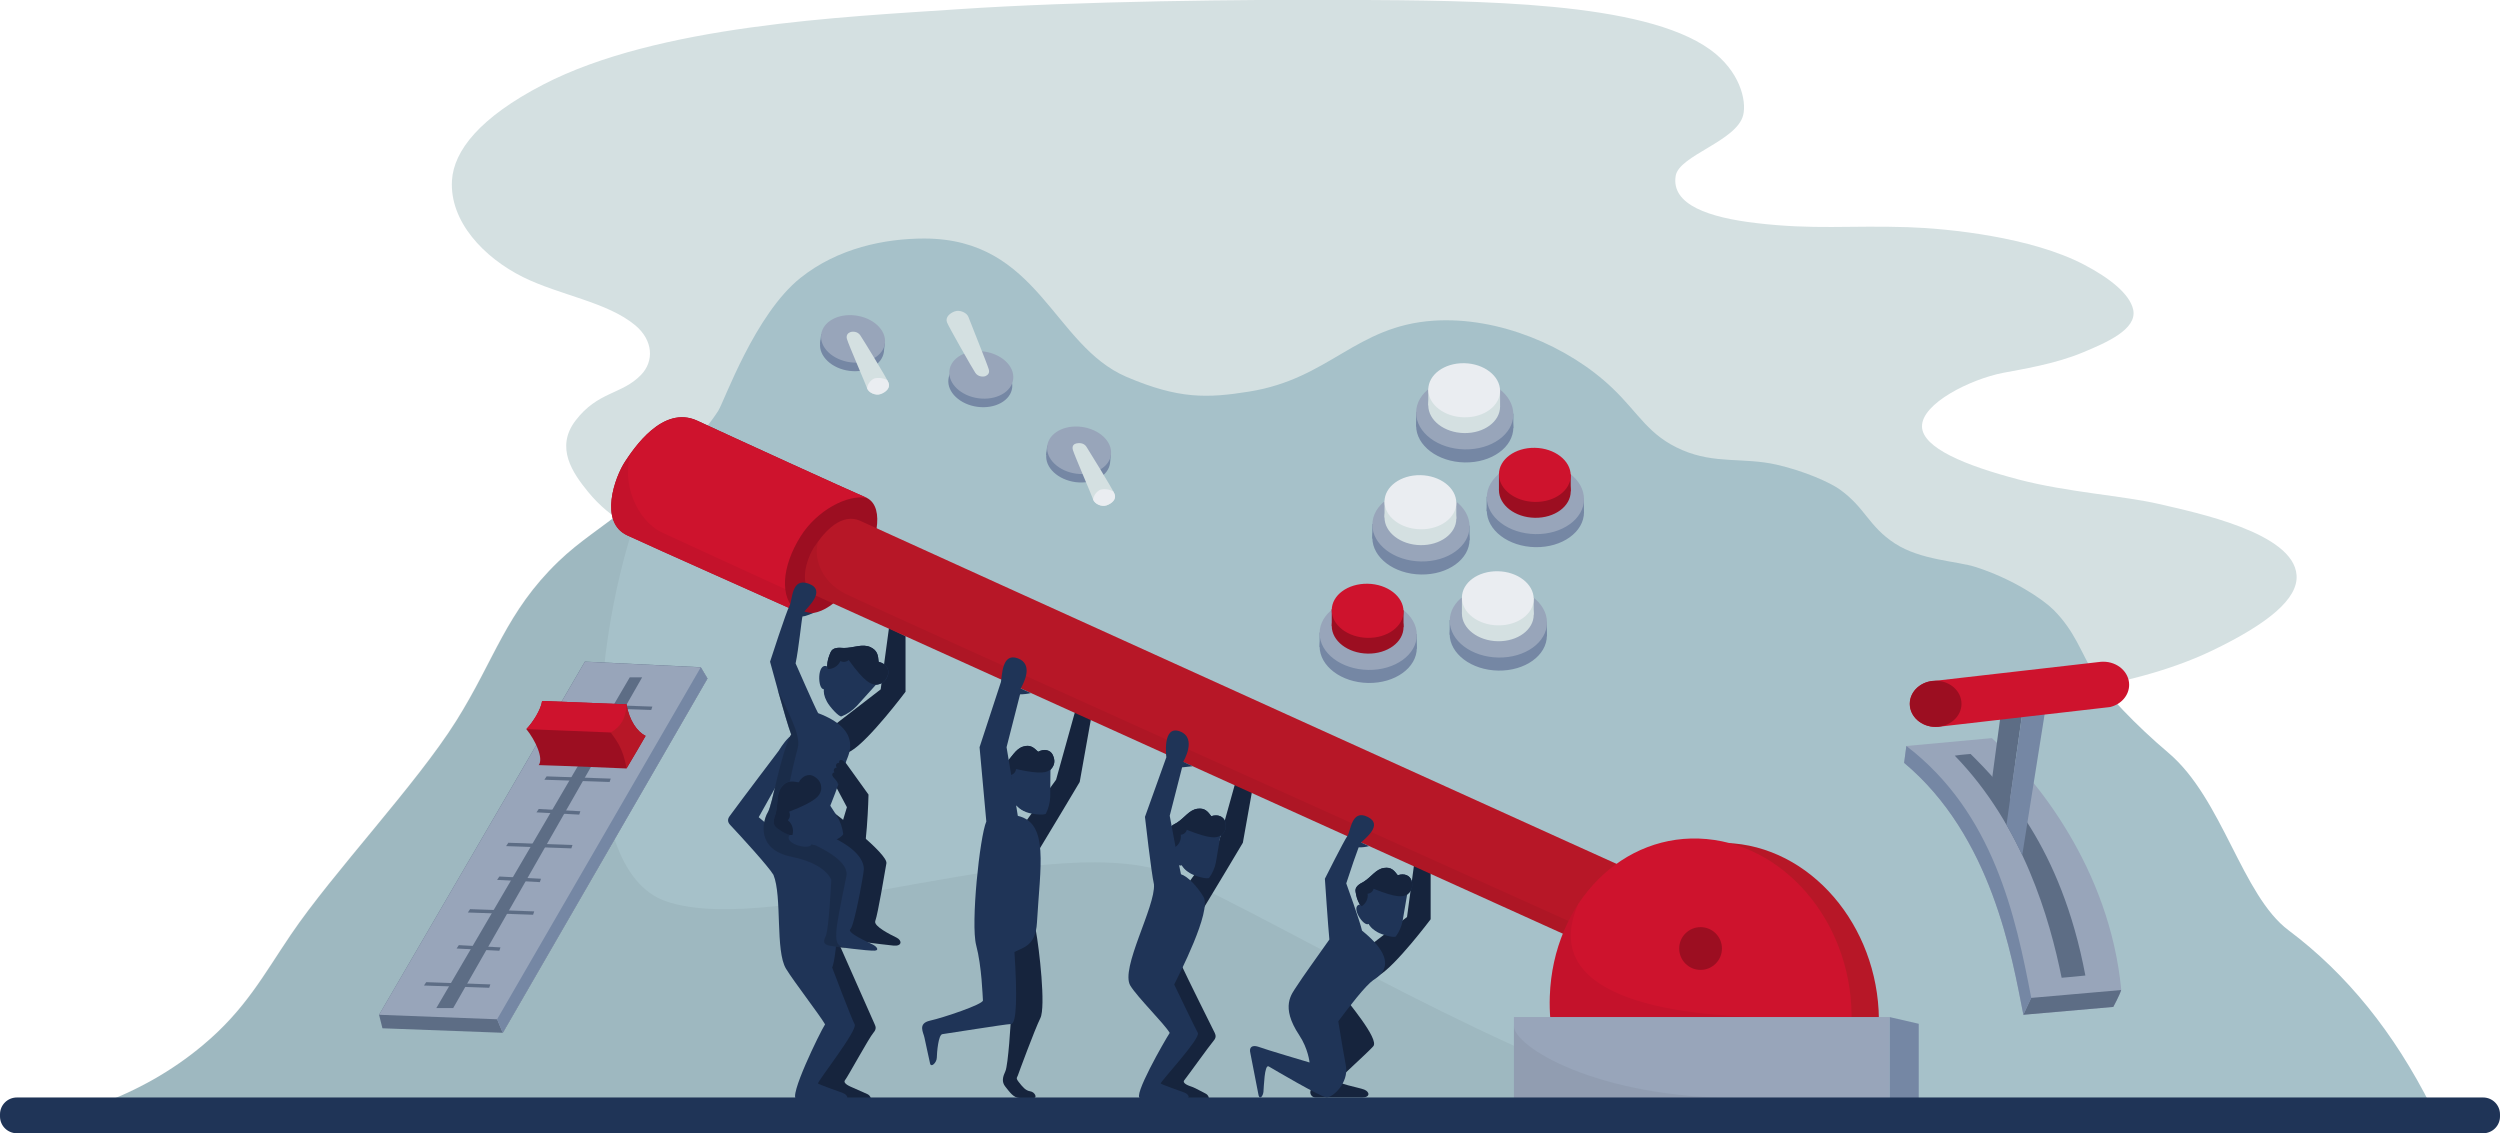 <?xml version="1.0" encoding="utf-8"?>
<!-- Generator: Adobe Illustrator 24.3.0, SVG Export Plug-In . SVG Version: 6.00 Build 0)  -->
<svg version="1.1" id="V1" xmlns="http://www.w3.org/2000/svg" xmlns:xlink="http://www.w3.org/1999/xlink" x="0px" y="0px"
	 viewBox="0 0 2221.9 1007.1" style="enable-background:new 0 0 2221.9 1007.1;" xml:space="preserve">
<style type="text/css">
	.st0{fill-rule:evenodd;clip-rule:evenodd;fill:#D4E0E1;}
	.st1{fill-rule:evenodd;clip-rule:evenodd;fill:#A6C1C9;}
	.st2{opacity:5.000000e-02;fill-rule:evenodd;clip-rule:evenodd;enable-background:new    ;}
	.st3{fill-rule:evenodd;clip-rule:evenodd;fill:#5D6D85;}
	.st4{fill-rule:evenodd;clip-rule:evenodd;fill:#98A5BA;}
	.st5{fill-rule:evenodd;clip-rule:evenodd;fill:#7587A4;}
	.st6{fill-rule:evenodd;clip-rule:evenodd;fill:#9C0E21;}
	.st7{fill-rule:evenodd;clip-rule:evenodd;fill:#B71727;}
	.st8{fill-rule:evenodd;clip-rule:evenodd;fill:#CE132D;}
	.st9{fill-rule:evenodd;clip-rule:evenodd;fill:#EAEDF1;}
	.st10{fill-rule:evenodd;clip-rule:evenodd;fill:#98A5BA;fill-opacity:0;}
	.st11{fill:#9C0E21;}
	.st12{fill-rule:evenodd;clip-rule:evenodd;fill:#16243D;}
	.st13{fill:#98A5BA;}
	.st14{fill-rule:evenodd;clip-rule:evenodd;fill:#1F3457;}
	.st15{opacity:0.5;fill-rule:evenodd;clip-rule:evenodd;fill:#16243D;enable-background:new    ;}
	.st16{fill:#1F3457;}
</style>
<g id="Wolke">
	<path id="Form_571" class="st0" d="M647.7,487.1c-21.8-0.9-84.4-0.2-125-49.9c-13.7-16.8-29.5-39.4-11.2-63.4
		c19.9-26.1,41.2-23,58.2-40.6c11.8-12.2,10.8-30.7-5-44c-25-20.9-67.2-26.7-100-43c-34.5-17.2-65.3-49.3-63-86
		c1.7-26.2,24.5-55.7,81-85c102-52.9,266.6-60.1,368.9-67c106.2-7.2,256-8.8,347.8-8.3c115.7,0.6,261,1.4,320.4,44.1
		c26.5,19,32.6,45.3,29.5,58.2c-5.6,23.2-56.9,35.8-60,54c-4.4,26.1,30.6,37.2,71,42c52,6.2,83.1,2,135.3,3.7
		c36.4,1.2,109.8,8.8,156.6,33.3c22.8,11.9,40.7,26.1,43.7,40c3.7,17.5-23.8,29.3-44.7,38c-25.1,10.5-55.1,15.1-71.1,18.2
		c-28.6,5.6-72.4,27.1-71.9,47.8c0.5,18.8,38,34.4,86,47c42.5,11.2,93.6,14.5,124.5,21.7c33.4,7.8,119.8,25.5,122.4,63.3
		c1.5,20.8-24.7,42.8-75,67c-79.4,38.1-185.6,42.5-195.9,42C1338.9,597.5,814.3,494.2,647.7,487.1z"/>
</g>
<g id="Berg">
	<path id="Form_570" class="st1" d="M87.5,981.8c33.9-12.3,65.2-29.7,93-53c37.7-31.5,54-62.6,78-98
		c37.4-55.3,111.4-133.4,146.9-189.9c34.5-54.9,44.3-96.9,91-141.9c19.1-18.4,39.6-30.7,58-46c37.5-31.2,71.5-68,84-88
		c5.5-8.8,32.5-85.6,73-118c33.3-26.6,75.1-35,110-35c101.9,0,114.2,95,179.9,123c46.5,19.8,71.6,19,109,13
		c71.3-11.4,94.6-58.4,163.9-63c57.4-3.8,119.8,22.6,158.9,60c23.7,22.6,31.8,42,62,55c29.3,12.6,54.6,6.3,84,13
		c24.5,5.6,47.4,15.8,56,22c22.8,16.3,25.5,32.7,49,48c23.1,15,54.8,15.5,72,21c32.6,10.5,59.5,28.5,69,38c19,19.1,23.8,36.6,37,59
		c8.4,14.3,35.9,43.4,65,68c48.3,40.8,65.2,126.7,107,157.9c51.6,38.7,93.7,90.8,126.9,156.9L87.5,981.8z"/>
	<path class="st2" d="M1046.6,779c-105.4-47.2-356.1,56.2-454.8,22c-84-29.1-65.7-250.1-16.4-366.7c-7,6.4-14.2,12.8-21.6,18.9
		c-18.4,15.3-38.9,27.6-58,46c-46.7,45-56.4,87-91,141.9C369.3,697.5,295.3,775.7,257.9,831c-23.9,35.4-40.3,66.4-78,98
		c-27.8,23.3-59,40.7-93,53l1403.5,1.4C1349.3,947.8,1140.4,821,1046.6,779z"/>
</g>
<g id="Regler">
	<path id="Form_572" class="st3" d="M339.9,913.9l107,4L628.8,603l-6-10l-103-5L336.9,901.9L339.9,913.9z"/>
	<polygon class="st4" points="622.8,593.1 519.8,588.1 336.9,901.9 441.8,905.9 446.8,917.9 628.7,603.1 	"/>
	<polygon class="st5" points="622.8,593.1 441.8,905.9 446.8,917.9 628.7,603.1 	"/>
	<path id="Form_572-2" class="st3" d="M376.8,875.9l58,2l1-3l-57-2L376.8,875.9z"/>
	<path id="Form_572_Kopie_5" class="st3" d="M405.8,843l38,2l1-3l-37-2L405.8,843z"/>
	<path id="Form_572_Kopie_6" class="st3" d="M441.8,782l38,2l1-3l-37-2L441.8,782z"/>
	<path id="Form_572_Kopie_7" class="st3" d="M476.8,722l38,2l1-3l-37-2L476.8,722z"/>
	<path id="Form_572_Kopie" class="st3" d="M415.8,811l58,2l1-3l-57-2L415.8,811z"/>
	<path id="Form_572_Kopie_2" class="st3" d="M449.8,752l58,2l1-3l-57-2L449.8,752z"/>
	<path id="Form_572_Kopie_3" class="st3" d="M483.8,693l58,2l1-3l-57-2L483.8,693z"/>
	<path id="Form_572_Kopie_4" class="st3" d="M520.8,629l58,2l1-3l-57-2L520.8,629z"/>
	<path id="Form_572-3" class="st3" d="M387.8,895.9h15L570.7,602h-11L387.8,895.9z"/>
	<path id="Form_575" class="st6" d="M467.8,648c8,9.9,15.5,26,11,32c19.5,0.5,78,3,78,3c3.2-5.1,17-29,17-29
		c-7.4-3.5-14.6-13.8-17-28c-5.6-0.3-75-3-75-3C480.8,630.7,473.6,642,467.8,648z"/>
	<path class="st7" d="M556.8,626c-0.6,0-2-0.1-3.9-0.2c-5,7.8-12.8,21.1-10.1,25.2c3.9,5.8,11,13.1,14,32c3.2-5.1,17-29,17-29
		C566.3,650.5,559.2,640.2,556.8,626z"/>
	<path class="st8" d="M556.8,626c-5.6-0.3-75-3-75-3c-1,7.6-8.2,18.9-14,25c0,0,65.6,2.6,75,3C551.3,646.2,556.5,638.7,556.8,626z"
		/>
</g>
<g id="Button">
	<g id="Button-2">
		<path id="Ellipse_1_Kopie_3" class="st5" d="M1301.8,347.3c23.9,0.4,43.2,15,43.2,32.6s-19.4,31.5-43.2,31.1
			c-23.9-0.4-43.2-15-43.2-32.6C1258.6,360.8,1277.9,346.9,1301.8,347.3z"/>
		<path id="Rechteck_1" class="st5" d="M1258.6,366.1l86.4,1.5v13l-86.4-1.5V366.1z"/>
		<path id="Ellipse_1_Kopie_2" class="st4" d="M1301.8,335.7c23.9,0.4,43.2,15,43.2,32.6s-19.4,31.5-43.2,31.1
			c-23.9-0.4-43.2-15-43.2-32.6S1277.9,335.3,1301.8,335.7z"/>
		<path id="Ellipse_1_Kopie" class="st0" d="M1301.3,336.8c17.6,0.3,31.9,11.3,31.9,24.6s-14.3,23.8-31.9,23.5s-31.9-11.3-31.9-24.6
			C1269.4,347,1283.7,336.5,1301.3,336.8z"/>
		<path id="Rechteck_2" class="st0" d="M1269.4,345.3l63.8,1.1v15l-63.8-1.1V345.3L1269.4,345.3z"/>
		<path class="st9" d="M1301.3,322.8c17.6,0.3,31.9,11.3,31.9,24.6s-14.3,23.8-31.9,23.5s-31.9-11.3-31.9-24.6
			C1269.4,333,1283.7,322.5,1301.3,322.8z"/>
	</g>
	<g id="Button-3">
		<path id="Ellipse_1_Kopie_3-2" class="st5" d="M1262.9,446.9c23.9,0.4,43.2,15,43.2,32.6s-19.4,31.5-43.2,31.1
			c-23.9-0.4-43.2-15-43.2-32.6S1239,446.5,1262.9,446.9z"/>
		<path id="Rechteck_1-2" class="st5" d="M1219.7,465.7l86.4,1.5v13l-86.5-1.5L1219.7,465.7z"/>
		<path id="Ellipse_1_Kopie_2-2" class="st4" d="M1262.9,435.3c23.9,0.4,43.2,15,43.2,32.6s-19.4,31.5-43.2,31.1
			c-23.9-0.4-43.2-15-43.2-32.6S1239,434.9,1262.9,435.3z"/>
		<path id="Ellipse_1_Kopie-2" class="st0" d="M1262.4,436.4c17.6,0.3,31.9,11.3,31.9,24.6s-14.3,23.8-31.9,23.5
			s-31.9-11.3-31.9-24.6C1230.5,446.6,1244.8,436.1,1262.4,436.4z"/>
		<path id="Rechteck_2-2" class="st0" d="M1230.5,444.9l63.8,1.1v15l-63.8-1.1V444.9z"/>
		<path class="st9" d="M1262.4,422.3c17.6,0.3,31.9,11.3,31.9,24.6s-14.3,23.8-31.9,23.5s-31.9-11.3-31.9-24.6
			C1230.5,432.6,1244.8,422,1262.4,422.3z"/>
	</g>
	<g id="Button-4">
		<path id="Ellipse_1_Kopie_3-3" class="st5" d="M1331.6,532.3c23.9,0.4,43.2,15,43.2,32.6s-19.4,31.5-43.2,31.1
			c-23.9-0.4-43.2-15-43.2-32.6S1307.8,531.9,1331.6,532.3z"/>
		<path id="Rechteck_1-3" class="st5" d="M1288.4,551.1l86.4,1.5v13l-86.4-1.5V551.1z"/>
		<path id="Ellipse_1_Kopie_2-3" class="st4" d="M1331.7,520.7c23.9,0.4,43.2,15,43.2,32.6s-19.4,31.5-43.2,31.1
			c-23.9-0.4-43.2-15-43.2-32.6C1288.4,534.2,1307.8,520.3,1331.7,520.7z"/>
		<path id="Ellipse_1_Kopie-3" class="st0" d="M1331.2,521.8c17.6,0.3,31.9,11.3,31.9,24.6s-14.3,23.8-31.9,23.5
			s-31.9-11.3-31.9-24.6S1313.5,521.5,1331.2,521.8z"/>
		<path id="Rechteck_2-3" class="st0" d="M1299.3,530.2l63.8,1.1v15l-63.8-1.1V530.2z"/>
		<path class="st9" d="M1331.2,507.7c17.6,0.3,31.9,11.3,31.9,24.6s-14.3,23.8-31.9,23.5s-31.9-11.3-31.9-24.6
			S1313.5,507.4,1331.2,507.7z"/>
	</g>
	<g id="Button-5">
		<path id="Ellipse_1_Kopie_3-4" class="st5" d="M1364.6,422.6c23.9,0.4,43.2,15,43.2,32.6s-19.4,31.5-43.2,31.1
			c-23.9-0.4-43.2-15-43.2-32.6S1340.7,422.2,1364.6,422.6z"/>
		<path id="Rechteck_1-4" class="st5" d="M1321.3,441.4l86.4,1.5v13l-86.5-1.5L1321.3,441.4L1321.3,441.4z"/>
		<path id="Ellipse_1_Kopie_2-4" class="st4" d="M1364.6,411c23.9,0.4,43.2,15,43.2,32.6s-19.4,31.5-43.2,31.1
			c-23.9-0.4-43.2-15-43.2-32.6S1340.7,410.6,1364.6,411z"/>
		<path id="Ellipse_1_Kopie-4" class="st6" d="M1364.1,412.1c17.6,0.3,31.9,11.3,31.9,24.6c0,13.3-14.3,23.8-31.9,23.5
			s-31.9-11.3-31.9-24.6S1346.5,411.8,1364.1,412.1z"/>
		<path id="Rechteck_2-4" class="st6" d="M1332.2,420.5l63.8,1.1v15l-63.8-1.1V420.5z"/>
		<path class="st8" d="M1364.1,398c17.6,0.3,31.9,11.3,31.9,24.6c0,13.3-14.3,23.8-31.9,23.5s-31.9-11.3-31.9-24.6
			C1332.2,408.3,1346.5,397.7,1364.1,398z"/>
	</g>
	<g id="Button-6">
		<path id="Ellipse_1_Kopie_3-5" class="st5" d="M1216,543.3c23.9,0.4,43.2,15,43.2,32.6s-19.4,31.5-43.2,31.1
			c-23.9-0.4-43.2-15-43.2-32.6C1172.8,556.9,1192.2,542.9,1216,543.3z"/>
		<path id="Rechteck_1-5" class="st5" d="M1172.8,562.1l86.4,1.5v13l-86.4-1.5V562.1z"/>
		<path id="Ellipse_1_Kopie_2-5" class="st4" d="M1216,531.7c23.9,0.4,43.2,15,43.2,32.6s-19.4,31.5-43.2,31.1
			c-23.9-0.4-43.2-15-43.2-32.6C1172.8,545.3,1192.2,531.3,1216,531.7z"/>
		<path id="Ellipse_1_Kopie-5" class="st6" d="M1215.5,532.8c17.6,0.3,31.9,11.3,31.9,24.6s-14.3,23.8-31.9,23.5
			s-31.9-11.3-31.9-24.6S1197.9,532.5,1215.5,532.8z"/>
		<path id="Rechteck_2-5" class="st6" d="M1183.6,541.3l63.8,1.1v15l-63.8-1.1V541.3z"/>
		<path class="st8" d="M1215.5,518.8c17.6,0.3,31.9,11.3,31.9,24.6s-14.3,23.8-31.9,23.5s-31.9-11.3-31.9-24.6
			S1197.9,518.5,1215.5,518.8z"/>
	</g>
</g>
<g id="Switch">
	<g id="Switch-2">
		<path id="Ellipse_1_Kopie_3-6" class="st5" d="M960.6,386.9c15.7,2.1,27.3,13,26,24.5s-15.1,19.1-30.7,17.1
			c-15.7-2.1-27.3-13-26-24.5C931.1,392.5,944.9,384.9,960.6,386.9z"/>
		<path id="Rechteck_1-6" class="st5" d="M930.7,396l56.7,7.5l-1,8.5l-56.7-7.5L930.7,396z"/>
		<path id="Ellipse_1_Kopie_2-6" class="st4" d="M961.4,379.4c15.7,2.1,27.3,13,26,24.5S972.3,423,956.7,421s-27.3-13-26-24.5
			S945.8,377.3,961.4,379.4z"/>
		<path id="Form_578" class="st0" d="M953.6,400.1c1.6,5.2,16.8,40.4,18,44s7.3,6.7,12,5s8.8-5.4,7-10s-22.5-38.1-25-42s-7-3.4-9-3
			C954.8,394.5,952.3,396,953.6,400.1z"/>
		<path class="st9" d="M990.6,439.1c-0.2-0.5-0.6-1.3-1.2-2.4c-4.1-2.2-8.5-2.1-10.8-1.6c-2.7,0.6-6.6,4.4-7.1,8.8
			c0,0.1,0.1,0.2,0.1,0.2c1.2,3.6,7.3,6.7,12,5S992.4,443.7,990.6,439.1z"/>
	</g>
	<g id="Switch-3">
		<path id="Ellipse_1_Kopie_3-7" class="st5" d="M873.6,320c15.7,2.1,27.3,13,26,24.5s-15.1,19.1-30.7,17.1s-27.3-13-26-24.5
			C844.2,325.5,857.9,317.9,873.6,320z"/>
		<path id="Rechteck_1-7" class="st10" d="M843.8,329l56.7,7.5l-1,8.5l-56.7-7.5L843.8,329z"/>
		<path id="Ellipse_1_Kopie_2-7" class="st4" d="M874.5,312.4c15.7,2.1,27.3,13,26,24.5S885.4,356,869.8,354s-27.3-13-26-24.5
			C845,318,858.8,310.3,874.5,312.4z"/>
		<path id="Form_578-2" class="st0" d="M878.8,328.3c-1.5-5.2-16.9-43.1-18.1-46.6s-7.3-6.6-12-5s-8.8,5.4-7,9.9
			s22.5,40.8,25.1,44.7c2.5,3.8,7.2,3.7,9,3C877.8,333.4,879.8,331.7,878.8,328.3z"/>
	</g>
	<g id="Switch-4">
		<path id="Ellipse_1_Kopie_3-8" class="st5" d="M759.6,288c15.7,2.1,27.3,13,26,24.5s-15.1,19.1-30.7,17.1s-27.3-13-26-24.5
			C730.2,293.6,744,285.9,759.6,288z"/>
		<path id="Rechteck_1-8" class="st5" d="M729.8,297l56.7,7.5l-1,8.5l-56.7-7.5L729.8,297z"/>
		<path id="Ellipse_1_Kopie_2-8" class="st4" d="M760.5,280.4c15.7,2.1,27.3,13,26,24.5S771.4,324,755.8,322
			c-15.7-2.1-27.3-13-26-24.5S744.8,278.3,760.5,280.4z"/>
		<path id="Form_578-3" class="st0" d="M752.7,301.2c1.5,5.3,16.8,40.4,18,44s7.3,6.7,12,5s8.8-5.4,7-10s-22.4-38.1-25-42
			c-2.5-3.9-7.1-3.7-9-3C753.7,295.9,751.8,297.9,752.7,301.2z"/>
		<path class="st9" d="M789.7,340.2c-0.2-0.5-0.6-1.3-1.2-2.4c-4.1-2.2-8.5-2.1-10.8-1.6c-2.7,0.6-6.6,4.4-7.1,8.8
			c0,0.1,0.1,0.2,0.1,0.2c1.2,3.6,7.3,6.7,12,5S791.5,344.7,789.7,340.2z"/>
	</g>
</g>
<g id="Hebel">
	<path id="Form_580" class="st4" d="M1798.3,901.9c-10.2-51.7-27.9-158.7-106-223.9c0.6-5,2-15,2-15l76-7
		c39.1,35.7,104.7,115.9,115,223.9c-1.5,4.6-7,15-7,15S1821.4,899.8,1798.3,901.9z"/>
	<path class="st3" d="M1885.2,879.9l-80,7l-7,15c23.1-2.1,80-7,80-7S1883.8,884.6,1885.2,879.9z"/>
	<path class="st5" d="M1694.3,663c0,0-1.4,10-2,15c78,65.2,95.8,172.2,106,223.9l7-15C1791.4,814.2,1771.9,722.4,1694.3,663z"/>
	<path id="Form_580-2" class="st3" d="M1832.3,869c-10.5-51.9-33.9-134.5-95-197.4c4.7-0.8,14.1-1.5,14.1-1.5
		c27.9,27.8,80.3,81.6,102,196.9C1845.7,867.9,1840.8,868.2,1832.3,869z"/>
	<path id="Form_583_Kopie" class="st3" d="M1797.3,634l-14,99l-14-32.1l9-67L1797.3,634L1797.3,634z"/>
	<path id="Form_583" class="st5" d="M1797.3,634l-14,99l6.7,12.3l7.3,14.6l20-125.9L1797.3,634L1797.3,634z"/>
	<path id="Ellipse_2_Kopie" class="st8" d="M1869.3,588.1c12.7,0,23,9.2,23,20.5c0,9.5-7.2,17.5-17,19.8
		c-0.4,0.1-149.8,17.2-150.3,17.3c-1.5,0.3-3.1,0.4-4.6,0.4c-12.7,0-23-9.2-23-20.5c0-9.8,7.7-17.9,17.9-20
		c0.4-0.1,149.7-17.1,150-17.2C1866.6,588.2,1867.9,588.1,1869.3,588.1z"/>
	<ellipse class="st11" cx="1720.3" cy="625.5" rx="23" ry="20.5"/>
</g>
<g id="Person_A">
	<path id="Form_686" class="st12" d="M737.8,767l14.9-49.6l-25.9-48.7l16.3-2.6l28.8,40.1c0,0-1.1,53.8-8.6,70.9
		S737.8,767,737.8,767z"/>
</g>
<g id="Person_B">
	<path id="Form_686-2" class="st12" d="M741.7,644.3l41-31.6l7.4-54.7l14.7,7.4v49.4c0,0-32.3,43.1-48.4,52.6
		C740.3,677,741.7,644.3,741.7,644.3z"/>
</g>
<g id="Person_C">
	<path id="Form_686-3" class="st12" d="M909.6,733l29-40l17-61l14,7l-10,56c0,0-27.7,46.5-36,60C914.3,770.1,909.6,733,909.6,733z"
		/>
</g>
<g id="Person_D">
	<path id="Form_686-4" class="st12" d="M1054.6,787l29-40l17-61l14,7l-10,56c0,0-27.7,46.5-36,60
		C1059.3,824.1,1054.6,787,1054.6,787z"/>
</g>
<g id="Person_E">
	<path id="Form_686-5" class="st12" d="M1211.5,845l39-30l7-52l14,7v47c0,0-30.7,40.9-46,50C1210.2,876,1211.5,845,1211.5,845z"/>
</g>
<g id="Hebel-2">
	<path id="Form_584_Kopie" class="st6" d="M770.4,442.5c17.1,8.8,8,42.9-6.3,65.7c-17.1,27.3-36,42.5-55.8,35.2
		c-29-13.1-121.8-54.2-150.7-67.6c-25.4-11.7-11.3-51.8-1.7-66.1c7.1-10.6,33-50.2,63.9-35.8C650.6,388.3,754.5,435.7,770.4,442.5z"
		/>
	<path id="Form_584" class="st8" d="M770.4,442.5c-17.3-3.3-44.4,11.2-58.8,34.1c-17.1,27.3-18.8,54.7-3.4,66.9
		c-29-13.1-121.8-54.2-150.7-67.6c-25.4-11.7-11.3-51.8-1.7-66.1c7.1-10.6,33-50.2,63.9-35.8C650.6,388.3,754.5,435.7,770.4,442.5z"
		/>
	<path class="st2" d="M698,523.6c-22.7-10.4-86.8-39.7-109.3-50.2c-23.6-11.1-36.6-45.8-27.9-70.8c-2.1,2.9-3.7,5.4-4.9,7.1
		c-9.6,14.3-23.7,54.4,1.7,66.1c28.9,13.4,121.7,54.5,150.7,67.6C702.4,538.8,699,531.9,698,523.6z"/>
	<path id="Form_584_Kopie_2" class="st7" d="M1513.5,802.5c-11.2-2.1-28.8,7.3-38.1,22.1c-11.1,17.7-12.2,35.4-2.2,43.3
		c-18.8-8.5-729.7-330-748.5-338.7c-16.5-7.6-7.3-33.6-1.1-42.9c4.6-6.8,21.4-32.5,41.4-23.2S1503.2,798.1,1513.5,802.5z"/>
	<path class="st2" d="M751.2,527.6c-22.2-11.1-28.5-33.4-23.9-46.4c-1.6,2.1-2.8,4-3.6,5.2c-6.2,9.3-15.4,35.3,1.1,42.9
		c18.8,8.7,729.7,330.2,748.5,338.7c-4.7-3.8-7-9.7-6.9-16.8C1384.7,814.3,774.7,539.4,751.2,527.6z"/>
	<path id="Ellipse_3_Kopie" class="st7" d="M1541,749.6c74,6.7,131.7,80,128.8,163.9c-0.5,16.6-3.6,33.1-9,48.8
		c-49.6,0-207.5-0.1-245.9-0.1c-9.6-23-14.2-47.9-13.3-72.8C1404.6,805.5,1466.9,742.9,1541,749.6z"/>
	<path class="st8" d="M1516.7,745.7c74,6.7,131.7,80,128.8,163.9c-0.6,20-4.9,39.8-12.6,58.2c-54.3,0-196.8,0.2-237.8,0.2
		c-12.6-25.6-18.7-54-17.7-82.5C1380.3,801.6,1442.7,739,1516.7,745.7z"/>
	<path class="st2" d="M1377.4,884.6v13.9c0.1,1.8,0.2,3.7,0.3,5.5h201.6c-100.3,0-211.5-20.1-176.7-100.3
		C1387.8,826.1,1378.7,853.9,1377.4,884.6z"/>
	<circle class="st11" cx="1511.4" cy="843" r="19"/>
	<path id="Rechteck_3_Kopie" class="st5" d="M1705.3,909.9l-26-6v82l26,6V909.9z"/>
	<rect id="Rechteck_3" x="1345.5" y="903.9" class="st13" width="333.9" height="82"/>
	<path class="st2" d="M1345.5,911.9L1345.5,911.9v74h200.9v-10C1418.4,975.9,1345.5,929.9,1345.5,911.9z"/>
</g>
<g id="Person_A-2">
	<path id="Form_691" class="st12" d="M744.8,836.8c4.4,9.7,30.7,69.6,32.6,73.6c1.1,2.3,1.5,4.4-1.1,7.4c-4.1,4.8-22.7,39-25.2,42.1
		s4.7,5.8,7.4,7c2.8,1.2,10.2,4.5,12.6,5.6c2.4,1.1,4.5,5.3,1.1,5.3s-48.4,3.2-48.4,3.2l-3.2-21l26.3-49.4l-21-44.2
		C725.9,866.3,740.4,827.1,744.8,836.8z"/>
	<path id="Form_690" class="st14" d="M710.1,760c-5-8.3-35.8-33.7-35.8-33.7l24-42.9c3.8,2.3,8.2,4.9,8.2,4.9l-4.2-8.4
		c0,0,24.1-9.6,14.6-24.6c-9.6-14.9-24.6,11.7-24.6,11.7s-33.6,44.3-43.8,58.3c-2.3,3.1-1.6,5.7,0.5,7.9
		c9.3,9.9,33.8,36.6,38.4,44.3c7.9,19.2,1.5,67.6,11.2,83.5c6.8,11.2,29.7,40.8,34.7,49.4c-4.4,6.7-33.5,66.3-25.2,66.3h43.1
		c3.4,0,1.9-3.8-2.1-5.3c-4.5-1.6-21-7.5-22.1-8.4c-1.1-1.1,35.5-47.4,32.6-52.6c-2.9-5.2-20-50.5-20-50.5c4-8.2,9.6-74-2.1-84.1
		C729.2,768.6,716.8,760,710.1,760z"/>
</g>
<g id="Person_B-2">
	<g id="Kopf">
		<path id="Kopf_Kopie" class="st14" d="M735,623.7c2.5,4.7,10.9,13.8,12.9,13c5.1-2,9.7-5.2,13.5-9.2c2.5-2.7,17.6-19.5,17.6-19.5
			l-22-9.3c0,0-17.5,1.3-23,9.1C730.1,613.2,733.3,620.6,735,623.7z"/>
		<path id="Kopf_Kopie-2" class="st14" d="M751.4,618.7c1-4.8,2.8-9.7,7.2-8.9c4.3,0.8,4.4,6.3,1.9,10.3c0.5,0.5,1.1,0.9,1.7,1.3
			l13-12.5c5.7-0.2,11.7-0.9,14.1-9.3c1.4-4.8-1.9-9.9-8.4-11.4c-0.5-5.9-1-10.1-7.4-13.1c-7.1-3.2-14.9,0.8-23.4,0.8
			c-5.1-0.4-10.1-0.6-12,4s-2.7,6.8-3,12.4c-9-3.9-8.6,20.7-2.9,20.2c0.7,7,3.2,13.4,9,14.7C745.2,628.3,746.1,622.4,751.4,618.7z"
			/>
		<path class="st12" d="M780.9,588.2c-0.5-5.9-1-10.1-7.4-13.1c-7.1-3.2-14.9,0.8-23.4,0.8c-5.1-0.4-10.1-0.6-12,4
			c-1.8,4.5-2.7,6.8-3,12.3l0.6,2.4c4.8,0.1,9.3-2.7,11.2-7.1c2.4,1.3,5.4,0.9,7.4-0.9c14.7,20.5,20.1,21.6,23.8,21.8
			c0.5,0,1,0,1.5,0c4.1-0.7,7.8-2.7,9.6-8.9C790.7,594.8,787.3,589.7,780.9,588.2z"/>
	</g>
	<path id="Form_685" class="st12" d="M735.4,718c6.9,4.8,53.9,40.9,52.4,49.3c-1.6,8.9-7.4,44.3-9.9,51.3
		c-1.7,4.6,13.8,12.2,18.9,14.7s5.1,7.9-2.8,7.1c-7.9-0.7-49.2-6.1-49.2-6.1l6.3-22.7l3.3-37.3l-35.7-25.7
		C718.6,748.6,728.5,713.1,735.4,718z"/>
	<path id="Form_684" class="st14" d="M703.2,652.7c-9.6,17.9-16.4,62.2-20.8,69.4c-4.4,7.3-10.7,32.8,20.9,39.3
		c31.6,6.4,35.6,20.7,35.6,20.7s-2,42.2-4.8,49.6c-2.5,5.1-2.5,7.6,3.4,8.8c5.3,1,33.9,4.7,39.8,4.4c4.4-0.2,2-3.6-1.6-5.4
		c-3.7-1.9-23.7-10.7-19.9-13.7c3.4-2.7,11.5-47.3,11.9-52.6c0.4-6-2.9-20.6-41.4-34.8c11-14.5,23.1-54.3,26-62.5
		c1.9-5.4,14.3-27.2-25.2-42.1c-3.9-7.3-20-44.2-20-44.2c2.7-12.5,5.4-39.6,6.1-41.7c3.2-0.2,6.4-2,9.4-3c-3.7-0.2-7.7-1.4-7.7-1.4
		c2.6-3.6,19.9-18.7,4-24.7s-14.4,14.7-17.2,19.6c-2.8,4.8-17.3,49.7-17.3,49.7S698.5,640.7,703.2,652.7z"/>
	<path class="st15" d="M751.1,842.1c-12-1.3-9.3-12.2,1.1-63.1c3.4-16.6-32.2-29.8-47.3-36.8s0.7-63.9,4.2-77.8
		c2.9-11.6-9.9-33.7-18-51.7c4.3,15.4,9.6,33.6,12,40c-9.6,17.9-16.4,62.2-20.8,69.4c-4.4,7.3-10.7,32.8,20.9,39.3
		c31.6,6.4,35.6,20.7,35.6,20.7s-2,42.2-4.8,49.6c-2.5,5.1-2.5,7.6,3.4,8.8c2,0.4,7.4,1.2,13.6,2
		C751.1,842.3,751.1,842.2,751.1,842.1z"/>
</g>
<g id="Person_A-3">
	<g id="Kopf-2">
		<path id="Kopf_Kopie-3" class="st14" d="M733,750.5c5.4-1.2,16.7-7.1,16.4-9.4c-0.7-5.6-2.6-11.1-5.6-15.9
			c-2.1-3.2-14.7-22.8-14.7-22.8l-15.2,19.4c0,0-3.4,17.8,2.9,25.3C721.2,752.6,729.4,751.3,733,750.5z"/>
		<path id="Kopf_Kopie-4" class="st14" d="M732.4,732.8c-4.5-2.3-8.9-5.4-6.9-9.5s7.5-2.7,10.7,0.8c0.6-0.4,1.2-0.8,1.8-1.3l-9-16.3
			c1.3-5.8,2.2-11.9-5.5-16.6c-4.4-2.7-10.4-0.7-13.6,5.3c-6-1-10.4-1.8-15,3.9c-5.1,6.2-3.2,15-5.4,23.6c-1.8,5-3.3,10,0.8,13
			s6.1,4.5,11.6,6.3c-6.2,7.9,18.3,14.1,19.4,8.2c7.1,1.2,14.2,0.4,17.1-5C740.3,741.5,734.6,739.1,732.4,732.8z"/>
		<path class="st12" d="M729.4,703.4c0.2-0.5,0.3-1,0.4-1.4c0.4-4.3-0.6-8.5-6.3-12c-4.4-2.7-10.4-0.7-13.6,5.3
			c-6-1-10.4-1.8-15,3.9c-5.1,6.2-3.2,15-5.4,23.6c-1.8,5-3.3,10,0.8,13s6,4.5,11.4,6.3h2.6c1.4-4.8-0.2-10-4.1-13.1
			c2-2,2.4-5.1,1.1-7.6C725.6,712.1,728.2,707.1,729.4,703.4z"/>
	</g>
	<path id="Form_692" class="st12" d="M751.1,678c-2.5-3.8-5.9-3.1-5.3,0c-1.4-0.2-2.6,0.8-2.8,2.1c-0.1,0.8,0.2,1.5,0.7,2.1
		c-1.4-0.1-2.6,1-2.7,2.4c0,0.7,0.2,1.3,0.6,1.8c-2.4,0.6-2.3,2.8-1.1,4.2s4.2,4.2,4.2,6.3C744.9,699,753.6,681.8,751.1,678z"/>
</g>
<g id="Person_C-2">
	<g id="Kopf-3">
		<path id="Kopf_Kopie-5" class="st14" d="M912.4,721.9c4.7,1.8,16.3,3,17.2,1.1c2.3-4.6,3.6-9.7,3.8-14.9c0-3.5,0.2-24.8,0.2-24.8
			l-21.4,7.1c0,0-11.6,11.9-10.6,20.8C902.4,717.5,909.3,720.7,912.4,721.9z"/>
		<path id="Kopf_Kopie-6" class="st14" d="M920.9,708.1c-2.3-4-4.1-8.6-0.5-10.8c3.6-2.1,7.1,1.7,7.8,6.1c0.7,0,1.4,0,2-0.1
			l1.3-16.9c3.9-3.7,7.7-7.9,4.1-15.4c-2-4.3-7.5-5.8-13-2.8c-4-3.8-7-6.6-13.4-4.6c-7,2.2-10,9.8-16,15.2c-3.9,2.9-7.5,6-5.9,10.3
			c1.6,4.4,2.3,6.5,5.6,10.7c-8.8,2.9,6.8,20,10.6,16.1c4.8,4.5,10.6,7.5,15.6,4.8C922.5,718.8,919.4,714,920.9,708.1z"/>
		<path class="st12" d="M935.7,670.9c-2-4.3-7.5-5.8-13-2.8c-4-3.8-7-6.6-13.4-4.6c-7,2.2-10,9.8-16,15.2c-3.9,2.9-7.5,6-5.9,10.3
			s2.3,6.5,5.5,10.6l2,1.3c3.5-2.9,4.9-7.7,3.5-12.1c2.5-0.6,4.4-2.7,4.6-5.3c23.3,5.3,27.7,2.7,30.5,0.5c0.4-0.3,0.7-0.6,1-0.9
			C936.9,680.2,938.3,676.4,935.7,670.9z"/>
	</g>
	<path id="Form_688" class="st12" d="M898.6,899.9c0,8.4-2.7,47-5,52s-3.7,9.5,0,14s7.1,10,13,10h12c3.6,0,1.2-5.4-3-6
		s-6.9-4.1-10-8s-1.7-4-1-6c0.8-2.4,15-40.9,20-51c5-10-1-62-4-78s-28,11-28,11S898.6,892.2,898.6,899.9z"/>
	<path id="Form_687" class="st14" d="M907.2,611.9c2.7-5,11.6-21.5-2.6-26.8s-13.9,15.3-15,21c-2.1,6.3-19,58-19,58l6,66
		c-5.8,13.3-14,91-9,110c5,18.9,5.7,45.5,6,49s-35.6,15.5-47,18c-11.3,2.5-5.8,10.7-5,15s4.2,18.9,5,23s5.9-0.6,6-5s1.3-20.6,5-21
		s55.9-8.9,61-9s5.5-26.1,3-64c8.1-4.2,18.8-5.6,20-26c2.9-50.4,10.8-88.6-17-95c-1.7-11.6-10-61-10-61l12-47c3,0,6.6-0.4,9.6-1.1
		C916.2,616,910.2,613.3,907.2,611.9z"/>
</g>
<g id="Person_D-2">
	<g id="Kopf-4">
		<path id="Kopf_Kopie-7" class="st14" d="M1058.1,776.3c4.3,2.5,15.4,5.5,16.6,3.8c3-4.2,5.1-8.9,6-14c0.6-3.4,4.1-24.2,4.1-24.2
			l-22,3.6c0,0-13.1,9.8-13.6,18.6C1049,770.5,1055.3,774.7,1058.1,776.3z"/>
		<path id="Kopf_Kopie-8" class="st14" d="M1068.6,764.2c-1.6-4.3-2.6-9,1.2-10.6c3.8-1.5,6.6,2.8,6.6,7.1c0.7,0.1,1.3,0.2,2,0.2
			l4-16.3c4.4-3,8.7-6.6,6.5-14.4c-1.3-4.5-6.5-6.8-12.3-4.8c-3.3-4.4-5.8-7.5-12.4-6.6c-7.2,1-11.3,8-18,12.3
			c-4.2,2.2-8.3,4.6-7.4,9.2s1.2,6.7,3.8,11.3c-9,1.4,3.5,20.6,7.8,17.3c4,5.2,9.2,9,14.4,7.1
			C1068.5,774.8,1066.2,769.8,1068.6,764.2z"/>
		<path class="st12" d="M1088.8,730.2c-1.3-4.5-6.5-6.8-12.3-4.8c-3.3-4.4-5.8-7.5-12.4-6.6c-7.2,1-11.3,8-18,12.3
			c-4.2,2.2-8.3,4.6-7.4,9.2c0.9,4.5,1.2,6.7,3.7,11.2l1.7,1.6c3.9-2.3,5.9-6.7,5.3-11.2c2.6-0.2,4.7-1.9,5.4-4.4
			c21.9,8.8,26.6,7,29.7,5.3c0.4-0.2,0.8-0.5,1.2-0.8C1088.6,739.4,1090.5,736,1088.8,730.2z"/>
	</g>
	<path id="Form_691-2" class="st12" d="M1050.6,859c4.2,9.2,27.1,55.2,29,59c1,2.2,1.4,4.2-1,7c-3.9,4.6-23.6,32.1-26,35
		s4.3,5.1,7,6s9.8,5,12,6s4.3,5,1,5s-46,3-46,3l-3-20l27-42l-22-37C1028.6,880.9,1046.4,849.8,1050.6,859z"/>
	<path id="Form_690-2" class="st14" d="M1049.6,777c-2.1-9-10-52-10-52l11-43c4.2-0.4,9.3-1,9.3-1l-8.3-4c0,0,12.8-21.1-3-27
		s-12,23-12,23l-19,53c0,0,5.6,49.7,8,60c1.5,19.7-30.2,74.9-21,90c6.5,10.6,30.2,33.8,35,42c-4.2,6.4-33.9,58-26,58h41
		c3.3,0,1.8-3.6-2-5c-4.2-1.5-20-7.1-21-8c-1-1,35.7-40.1,33-45s-21-43-21-43c3.8-7.8,33.6-65.4,26-78
		C1064.2,788,1055.7,778.9,1049.6,777z"/>
</g>
<g id="Person_E-2">
	<g id="Kopf-5">
		<path id="Kopf_Kopie-9" class="st14" d="M1224.1,828.4c4.3,2.5,15.3,5.4,16.5,3.8c3-4.1,5-8.8,6-13.8c0.6-3.4,4.1-24,4.1-24
			l-21.8,3.6c0,0-13,9.7-13.5,18.5C1215,822.5,1221.2,826.7,1224.1,828.4z"/>
		<path id="Kopf_Kopie-10" class="st14" d="M1234.4,816.3c-1.6-4.3-2.6-9,1.2-10.5c3.8-1.5,6.6,2.8,6.6,7.1c0.7,0.1,1.3,0.2,2,0.2
			l3.9-16.2c4.4-3,8.7-6.5,6.4-14.3c-1.3-4.4-6.4-6.8-12.2-4.7c-3.3-4.3-5.8-7.5-12.3-6.5c-7.1,1-11.2,8-17.9,12.2
			c-4.2,2.2-8.2,4.6-7.3,9.1s1.2,6.7,3.8,11.2c-8.9,1.4,3.5,20.4,7.8,17.2c4,5.1,9.1,8.9,14.3,7.1
			C1234.3,826.9,1232.1,821.8,1234.4,816.3z"/>
		<path class="st12" d="M1254.5,782.6c-1.3-4.4-6.4-6.8-12.2-4.7c-3.3-4.3-5.8-7.5-12.3-6.5c-7.1,1-11.2,8-17.9,12.2
			c-4.2,2.2-8.2,4.6-7.3,9.1c0.8,4.4,1.2,6.6,3.7,11.1l1.7,1.6c3.8-2.3,5.9-6.7,5.3-11.1c2.5-0.2,4.7-1.9,5.3-4.4
			c21.7,8.8,26.4,7,29.4,5.3c0.4-0.2,0.8-0.5,1.1-0.7C1254.3,791.8,1256.2,788.4,1254.5,782.6z"/>
	</g>
	<path id="Form_685-2" class="st12" d="M1192.5,882.9c4.4,6.7,33.7,40.6,28,47s-27.7,25.8-31,30c-2.8,3.1,18,6.5,23,8.5s5.5,7-2,7
		h-41.3c-3.4,0-5.7-3.5-4.2-6.6l6-12.9l15.5-32l-29-30C1157.5,893.9,1188.1,876.3,1192.5,882.9z"/>
	<path id="Form_684-2" class="st14" d="M1181.5,835c-10.5,14.9-24,33.6-29.1,41.6c-4.3,6.8-14.7,17.8,2.3,43.4
		c8,12,9.2,24.3,9.2,24.3s-40-11.8-45.9-14.1c-4.9-1.5-8.2,0.3-6.7,5.9l7.3,37.5c1.1,4,3.9,0.6,4.3-3.2c0.4-3.9,0.8-24.9,4.7-22.6
		c3.6,2.1,46.5,27.5,51.5,27.5c5.7,0,19.7-13,17.1-28c-2.1-11.6-4.5-24.9-6.8-39.6c10.1-13.5,24.3-31.9,31.1-36.6
		c4.5-3.1,26.1-14.9-10-44c-1.4-7.1-14-42-14-42c3.7-11.6,10.1-30,11-32c3,0.1,6.3-0.3,9.2-1.1c-3-1.4-7-3.2-7-3.2
		c2.8-3.1,20.3-15.7,5.8-22.8s-14.9,12.7-18,17s-20,38-20,38S1180.4,824.3,1181.5,835z"/>
</g>
<g id="Tisch">
	<path id="Rechteck_8_Kopie" class="st16" d="M15,975.4h2191.9c8.3,0,15,6.7,15,15v1.8c0,8.3-6.7,15-15,15H15c-8.3,0-15-6.7-15-15
		v-1.8C0,982.1,6.7,975.4,15,975.4z"/>
</g>
</svg>
